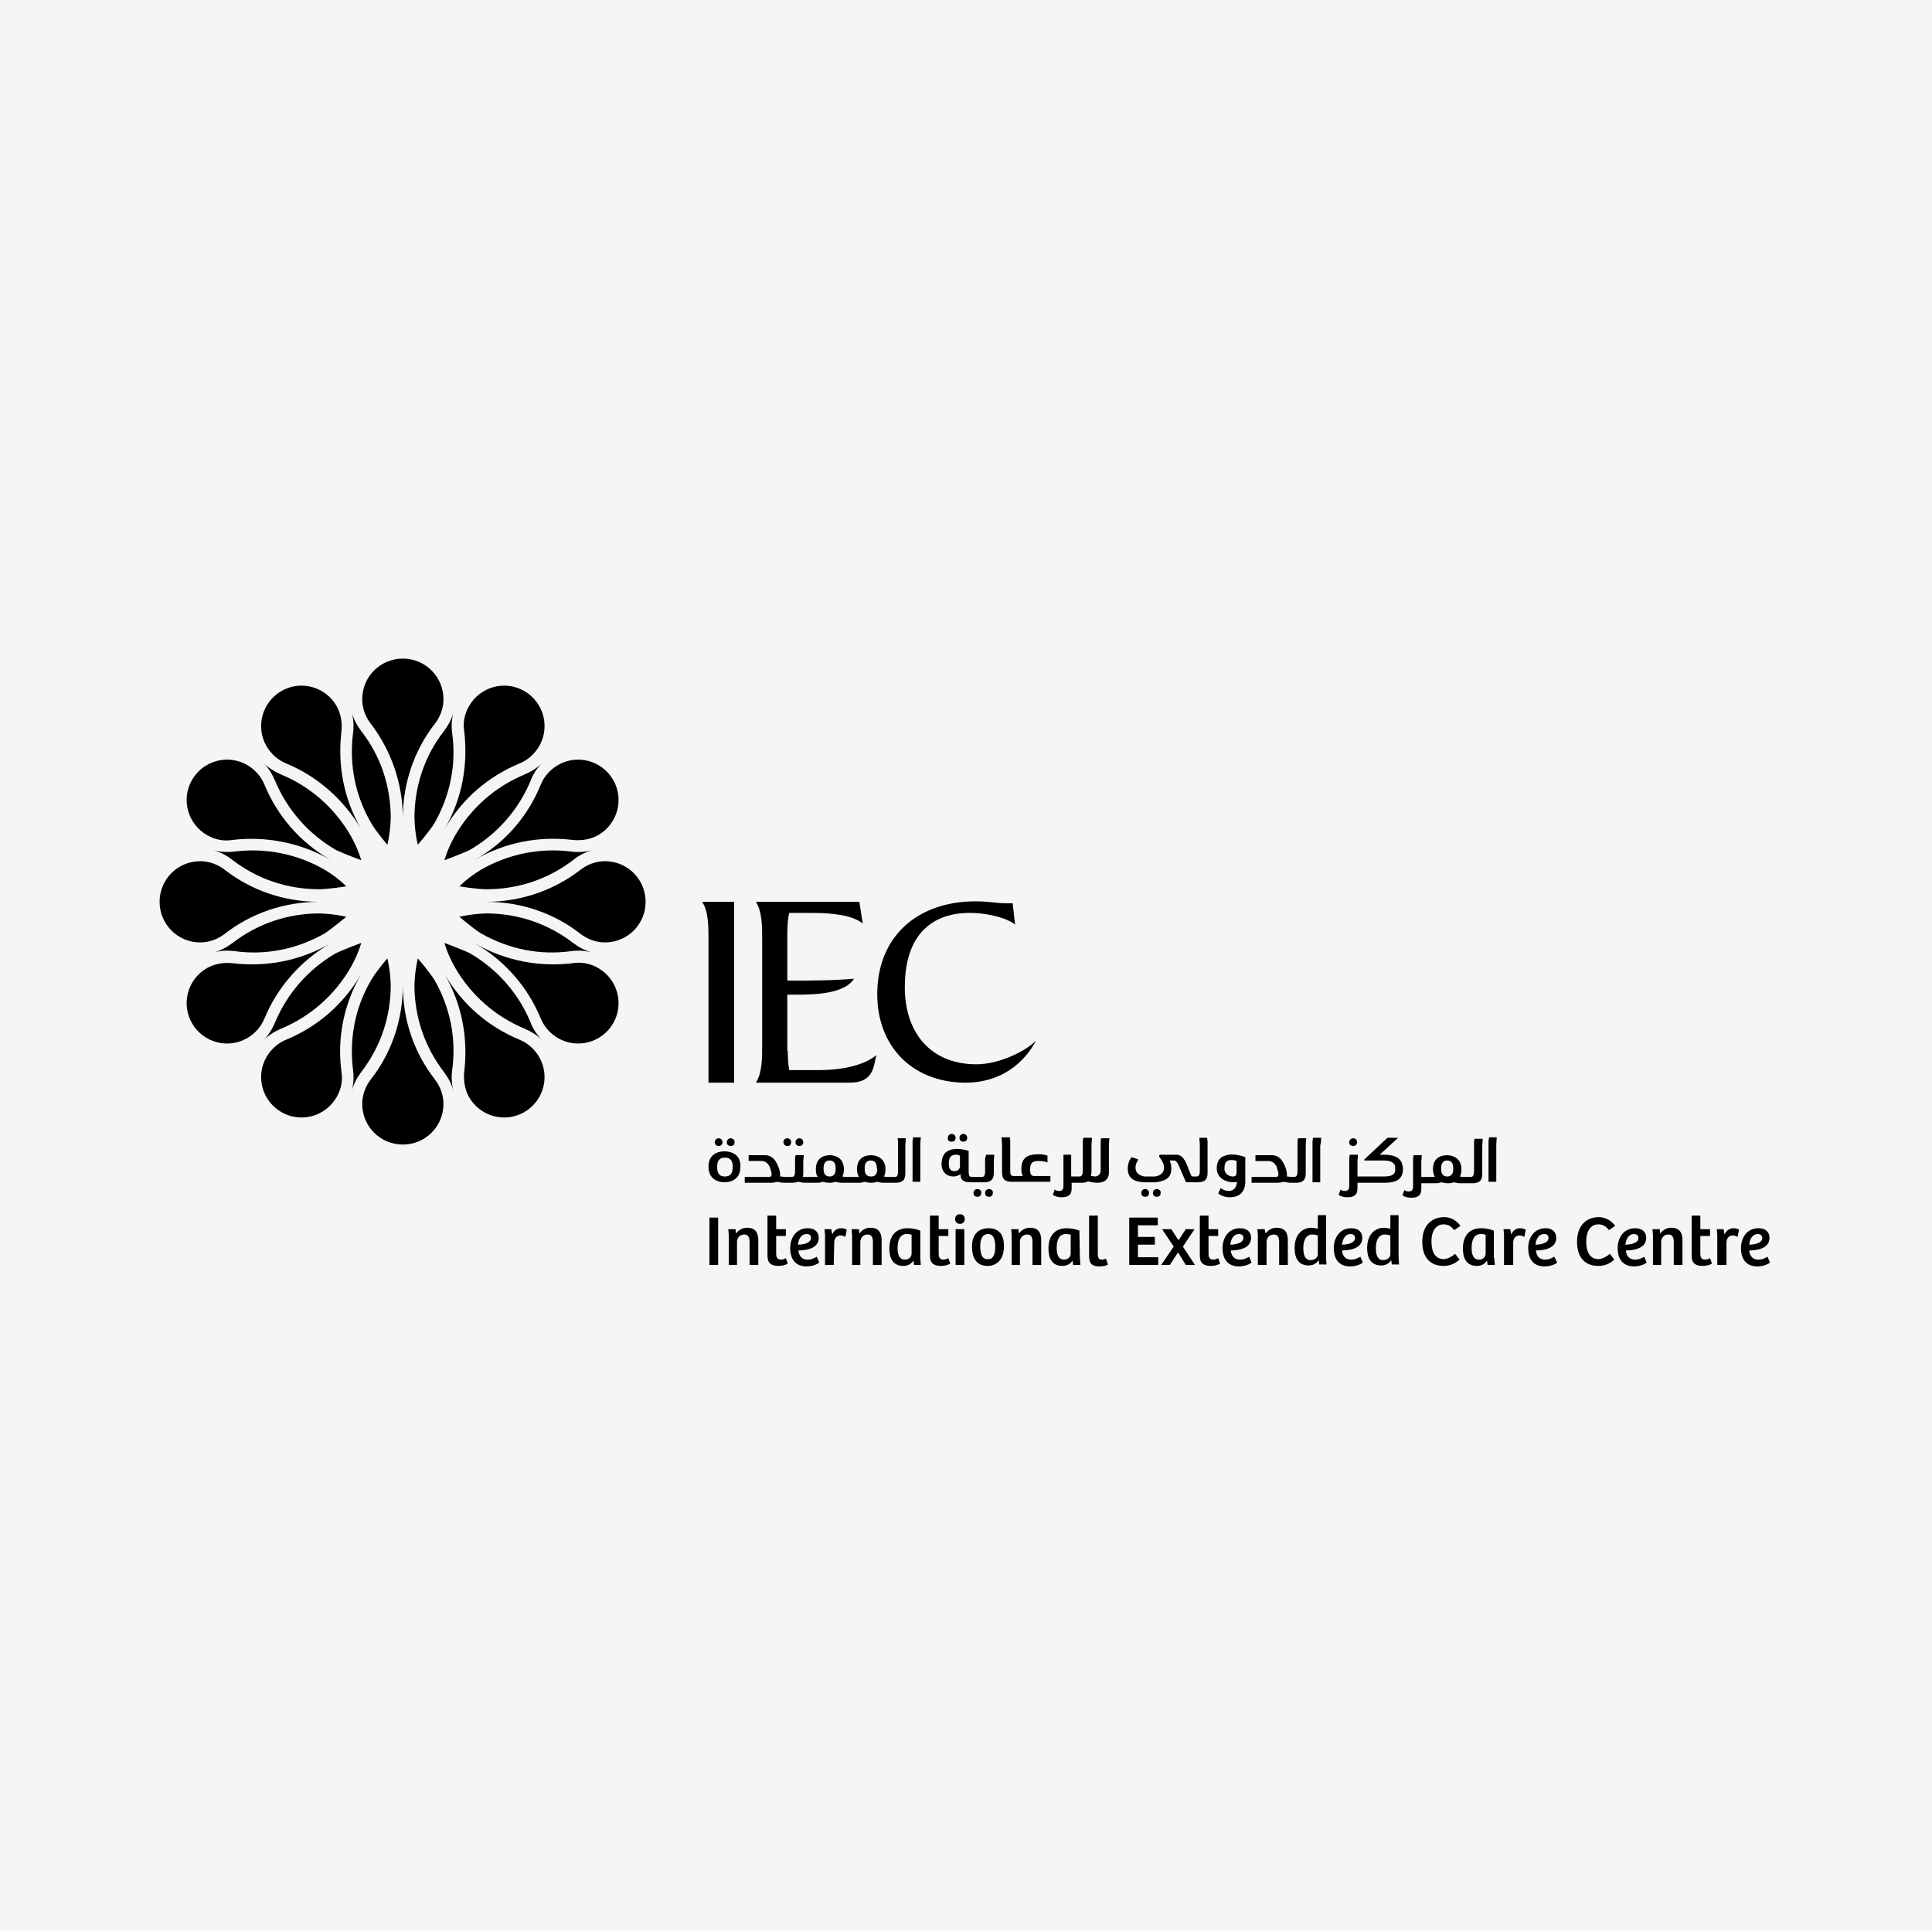 <?xml version="1.0" encoding="UTF-8"?>
<svg xmlns="http://www.w3.org/2000/svg" xmlns:xlink="http://www.w3.org/1999/xlink" version="1.1" id="Ebene_1" x="0px" y="0px" viewBox="0 0 399.5 399.3" style="enable-background:new 0 0 399.5 399.3;" xml:space="preserve">
<style type="text/css">
	.st0{fill:#F5F5F5;}
</style>
<rect class="st0" width="399.5" height="399.3"></rect>
<g>
	<g>
		<path d="M162.9,217.3c0,2.7,0.3,4,0.3,4h6.4c3.6,0,8.8-0.7,11.6-3.1c0,0-0.3,1.5-0.4,1.9c-0.8,3.7-3.5,3.8-5.6,3.8h-18.9    c1.3-2,1.3-5.1,1.3-7.7v-22c0-2.6,0-5.7-1.3-7.7h21.4l0.7,4.5c-2.1-1.8-6.7-2.2-10.1-2.2h-5.1c0,0-0.4,1.2-0.4,4.6v9.4    c4.5,0,9.3,0,13.8-0.4c-2.1,3.3-8.7,3.3-12.3,3.3h-1.5v11.6"></path>
		<path d="M209.9,191.2c-1.3-1.1-4.9-2.3-8.8-2.4c-6.5-0.2-14,2.7-14,15.4c0,9.2,5.2,15.9,14.8,15.9c5,0,10.6-3,12.3-4.9    c0,0-3.9,8.9-14.9,8.7c-10.7-0.2-17.9-7.5-17.9-18.3c0-12,8.4-19.2,20.3-19.2c3.4,0,4.2,0.5,7.7,0.4L209.9,191.2"></path>
		<path d="M151.8,223.9h-5.3v-29.7c0-2.6,0-5.7-1.3-7.7h6.6V223.9"></path>
		<path d="M286.1,238.8h-0.8l3.8-3.5h-2.2l-4.8,4.5v0.1c0,0.1,0.1,0.1,0.1,0.1h4c1.1,0,2.3,0.3,2.3,1.5v0.4c0,1.2-1.1,1.4-2.3,1.4    H286l0,0h-5.3v-3.2l0.1-1.3h-1.7l-0.1,0.7v5.7c0,0.8-0.3,1.1-0.9,1.1c-0.4,0-0.7-0.1-0.9-0.3l-0.4,1.1c0.4,0.3,1.1,0.5,1.8,0.5    c2.2,0,2.1-1.3,2.1-2.3v-0.7h5.4c1.6,0,4-0.1,4-2.8C290.1,239,287.6,238.8,286.1,238.8 M279.8,237c0.5,0,0.8-0.3,0.8-0.8    s-0.3-0.8-0.8-0.8s-0.8,0.4-0.8,0.8C278.9,236.6,279.3,237,279.8,237 M307.9,235.3l-0.1,0.7v8.4h1.6v-7.8l0.1-1.4h-1.6V235.3z     M304.8,236.1v6.1c0,0.8-0.2,1.2-0.7,1.2l0,0h-1.2c-0.3,0-0.7,0-1-0.1c0.2-0.4,0.3-0.9,0.3-1.5c0-2.2-1.7-2.9-3-2.9    s-2.9,0.6-2.9,2.9c0,0.7,0.2,1.2,0.4,1.6c-0.2,0-0.3,0-0.5,0h-2.3v-3.2l0.1-1.3h-1.7l-0.1,0.7v5.7c0,0.8-0.3,1.1-0.9,1.1    c-0.4,0-0.7-0.1-0.9-0.3l-0.4,1.1c0.4,0.3,1.1,0.5,1.8,0.5c2.2,0,2.1-1.3,2.1-2.3v-0.7h2.8c0.4,0,0.9,0,1.3-0.2    c0.4,0.1,0.9,0.2,1.3,0.2s0.9,0,1.3-0.2c0.4,0.1,0.9,0.2,1.3,0.2h2.6c1.9,0,2-1.1,2-2.1v-5.7l0,0l0.1-1.4h-1.7L304.8,236.1z     M300.5,241.8c0,0.9-0.4,1.5-1.2,1.5h-0.1c-0.8,0-1.2-0.6-1.2-1.5v-0.3c0-0.9,0.4-1.5,1.2-1.5h0.1c0.8,0,1.2,0.6,1.2,1.5V241.8z"></path>
		<path d="M248,235.3l0.1,1.4l0,0v5.4c0,0.9-0.2,1.2-0.7,1.2h-0.8c-0.1,0-0.2-0.1-0.3-0.2l-0.9-2.3c-0.5-1.2-1.2-2.1-2.3-2H240    c-0.2,0-0.3,0.1-0.3,0.3v0.1c0.2,0.3,0.4,0.6,0.4,0.6c0.2,0.3,0.6,0.9,0.6,1.7c0,1.2-1,1.7-1.9,1.8l0,0h-2.1l0,0    c-0.9-0.1-1.9-0.6-1.9-1.8c0-0.8,0.4-1.4,0.6-1.7l-1.4-0.5c-0.2,0.2-0.8,1.1-0.8,2.4c0,2.1,1.5,2.7,3.3,2.8h2.4    c1.8-0.2,3.3-0.7,3.3-2.8c0-0.6-0.1-1.2-0.3-1.6l0,0c0,0,0-0.1,0.1-0.1h0.8c0.5,0,0.8,0.7,1.1,1.4l1.3,3c0.1,0.1,0.1,0.1,0.3,0.1    h2.2l0,0c1.9,0,2-1.1,2-2.1v-6.3l-0.1-0.8L248,235.3"></path>
		<path d="M236.8,245.9c-0.5,0-0.8,0.4-0.8,0.8c0,0.5,0.3,0.8,0.8,0.8s0.8-0.3,0.8-0.8C237.6,246.3,237.3,245.9,236.8,245.9"></path>
		<path d="M239.2,245.9c-0.5,0-0.8,0.4-0.8,0.8c0,0.5,0.3,0.8,0.8,0.8s0.8-0.3,0.8-0.8C240.1,246.3,239.7,245.9,239.2,245.9"></path>
		<polygon points="271.5,235.3 271.4,236.1 271.4,244.5 273,244.5 273,236.7 273.1,236.7 273.2,235.3   "></polygon>
		<path d="M268.3,236.1v6.1c0,0.8-0.2,1.2-0.7,1.2l0,0h-0.5c-0.3,0-0.7-0.1-1-0.1c0.1-0.8-0.2-1.6-0.2-1.6c-0.5-1.5-1.3-2.8-2.9-2.8    h-3.4v1.2h2.7c0.8,0,1.6,0.6,1.8,1.6c0.2,0.7,0.6,1.7-0.3,1.7h-5v1.2h5.4c0.4,0,0.9-0.1,1.3-0.2c0.4,0.1,0.9,0.2,1.3,0.2h1.2    c1.9,0,2-1.1,2-2.1v-5.7l0,0l0.1-1.4h-1.7L268.3,236.1"></path>
		<path d="M255.5,238.8c0,0-1.2-0.2-2.2,0.2l0,0c-0.1,0-0.1,0.1-0.2,0.1H253c-0.1,0-0.1,0.1-0.2,0.1h-0.1l-0.1,0.1l-0.1,0.1l0,0l0,0    c-0.5,0.4-0.9,1.1-0.9,2.2c0,2.2,2.1,2.9,3.4,2.9c0.3,0,0.6,0,0.8-0.1v0.1c-0.1,0.9-0.6,1.8-1.7,1.8c-0.8,0-1.4-0.4-1.7-0.6    l-0.5,1.1c0.2,0.2,1.1,0.8,2.4,0.8c2.1,0,3.1-1.2,3.2-3v-5.3C257,239.1,256.2,238.9,255.5,238.8 M255,243.3h-0.1    c-0.8,0-1.7-0.6-1.7-1.5v-0.3c0-0.7,0.2-1.3,0.8-1.5c0.2-0.1,0.5-0.1,0.7-0.1c0.4,0,0.8,0.1,1,0.2l0,0v1.6    C255.7,242.7,255.8,243.3,255,243.3"></path>
		<path d="M196.8,236.1c0.5,0,0.8-0.3,0.8-0.8c0-0.4-0.3-0.8-0.8-0.8s-0.8,0.4-0.8,0.8C195.9,235.8,196.2,236.1,196.8,236.1     M204.5,245.9c-0.5,0-0.8,0.4-0.8,0.8c0,0.5,0.3,0.8,0.8,0.8s0.8-0.3,0.8-0.8C205.4,246.3,205,245.9,204.5,245.9 M202.1,245.9    c-0.5,0-0.8,0.4-0.8,0.8c0,0.5,0.3,0.8,0.8,0.8s0.8-0.3,0.8-0.8C203,246.3,202.6,245.9,202.1,245.9 M199.2,236.1    c0.5,0,0.8-0.3,0.8-0.8c0-0.4-0.3-0.8-0.8-0.8s-0.8,0.4-0.8,0.8C198.4,235.8,198.7,236.1,199.2,236.1 M227.7,235.3l-0.1,0.7v6    c0,0.9-0.6,1.3-1.2,1.3c-0.2,0-0.5-0.1-0.8-0.1c0-0.3,0.1-0.5,0.1-0.8v-5.7l0.1-1.4H224l-0.1,0.7v6.1c0,0.8-0.2,1.2-0.7,1.2h-1.7    v-4.5h-1.6v6.4c0,0.8-0.3,1.1-0.9,1.1c-0.4,0-0.7-0.1-0.9-0.3l-0.4,1.1c0.4,0.3,1.1,0.5,1.8,0.5c2.2,0,2.1-1.3,2.1-2.3v-0.7h2.1    c0.6,0,1-0.1,1.3-0.3c0.5,0.2,1.4,0.3,1.9,0.3c1.9,0,2.4-1.1,2.4-2.1v-5.7l0.1-1.4h-1.7V235.3z M213,241.9c0-1.2,0.3-1.8,1.7-1.8    c0.9,0,1.4,0.1,1.9,0.3V239c-0.6-0.2-1-0.3-1.8-0.3c-2.6,0-3.6,0.9-3.6,3.1c0,0.6,0.1,1,0.3,1.4h-1.9c-0.6,0-0.7-0.3-0.7-1.2v-6.1    l-0.1-0.7h-1.7l0.1,1.4l0,0v5.7c0,1,0.1,2.1,2,2.1h4.3l0,0c0.1,0,0.2,0,0.2,0h3.5v-1.2h-3.1C213.2,243.3,213,242.8,213,241.9     M203.7,239.6v2.6c0,0.9-0.2,1.2-0.7,1.2h-2l0,0c-0.6,0-0.7-0.3-0.7-1.2V238c-0.9-0.3-1.9-0.4-2.3-0.4c-2.2,0-3.3,1-3.3,3.2    c0,1.2,0.7,2.5,2.5,2.5c0.5,0,1.1-0.2,1.4-0.5c0,0.9,0.3,1.7,2,1.7l0,0h2.9c1.9,0,2-1.1,2-2.1v-2.2l0,0l0.1-1.4h-1.7L203.7,239.6z     M198.5,239.1v2.1c0,0.5-0.4,1-1.1,1c-1,0-1.2-0.6-1.2-1.6c0-1.2,0.4-1.8,1.5-1.8c0.3,0,0.6,0.1,0.8,0.2V239.1z"></path>
		<path d="M149.8,238.1c-1.5,0-3.3,0.7-3.3,3.2s1.9,3.2,3.3,3.2c1.5,0,3.3-0.7,3.3-3.2C153.2,238.8,151.3,238.1,149.8,238.1     M151.5,241.5c0,1.1-0.5,1.8-1.5,1.8h-0.2c-1.1,0-1.5-0.8-1.5-1.8v-0.3c0-1.1,0.5-1.8,1.5-1.8h0.2c1.1,0,1.5,0.8,1.5,1.8V241.5z     M188.8,235.3l-0.1,0.7v8.4h1.6v-7.8l0,0l0.1-1.4h-1.6V235.3z M148.6,237c0.5,0,0.8-0.3,0.8-0.8c0-0.4-0.3-0.8-0.8-0.8    s-0.8,0.4-0.8,0.8S148.1,237,148.6,237 M165.3,237c0.5,0,0.8-0.3,0.8-0.8c0-0.4-0.3-0.8-0.8-0.8s-0.8,0.4-0.8,0.8    C164.4,236.6,164.8,237,165.3,237 M185.7,236.1v6.1c0,0.9-0.2,1.2-0.7,1.2h-1.2c-0.3,0-0.7,0-1-0.1c0.2-0.4,0.3-0.9,0.3-1.5    c0-2.2-1.7-2.9-3-2.9s-2.9,0.6-2.9,2.9c0,0.7,0.2,1.2,0.4,1.6c-0.2,0-0.3,0-0.5,0h-1.9c-0.3,0-0.7,0-1-0.1    c0.2-0.4,0.3-0.9,0.3-1.5c0-2.2-1.6-2.9-2.9-2.9s-2.9,0.6-2.9,2.9c0,0.7,0.1,1.2,0.4,1.6c-0.2,0-0.3,0-0.5,0H166    c0.1-0.3,0.1-0.6,0.1-0.9v-2.2l0,0l0.1-1.4h-1.7l-0.1,0.7v2.6c0,0.9-0.2,1.2-0.7,1.2l0,0h-1.3c-0.3,0-0.7-0.1-1.1-0.1    c0.1-0.8-0.2-1.6-0.2-1.6c-0.5-1.5-1.3-2.8-2.9-2.8h-3.4v1.2h2.7c0.8,0,1.5,0.6,1.8,1.6c0.2,0.7,0.6,1.7-0.3,1.7h-0.6l0,0H154v1.2    h5.5c0.4,0,0.9-0.1,1.3-0.2c0.4,0.1,0.9,0.2,1.3,0.2h1.8c0.4,0,0.8-0.1,1.2-0.2c0.4,0.1,0.9,0.2,1.3,0.2h2.4c0.4,0,0.9,0,1.3-0.2    c0.4,0.1,0.9,0.2,1.3,0.2c0.4,0,0.9,0,1.3-0.2c0.4,0.1,0.9,0.2,1.3,0.2h3.4c0.4,0,0.9,0,1.3-0.2c0.4,0.1,0.9,0.2,1.3,0.2    c0.4,0,0.9,0,1.3-0.2c0.4,0.1,0.9,0.2,1.3,0.2h2.6c1.9,0,2-1.1,2-2.1v-5.7l0,0l0.1-1.4h-1.7L185.7,236.1z M172.8,241.8    c0,0.9-0.4,1.5-1.2,1.5h-0.1c-0.8,0-1.2-0.6-1.2-1.5v-0.3c0-0.9,0.4-1.5,1.2-1.5h0.1c0.8,0,1.2,0.6,1.2,1.5V241.8z M181.4,241.8    c0,0.9-0.4,1.5-1.2,1.5H180c-0.8,0-1.2-0.6-1.2-1.5v-0.3c0-0.9,0.4-1.5,1.2-1.5h0.1c0.8,0,1.2,0.6,1.2,1.5L181.4,241.8    L181.4,241.8z M151.1,237c0.5,0,0.8-0.3,0.8-0.8c0-0.4-0.3-0.8-0.8-0.8s-0.8,0.4-0.8,0.8C150.2,236.6,150.6,237,151.1,237     M162.8,237c0.5,0,0.8-0.3,0.8-0.8c0-0.4-0.3-0.8-0.8-0.8s-0.8,0.4-0.8,0.8S162.3,237,162.8,237"></path>
		<path d="M86.4,174.7c0,0-0.6-2.2-0.7-5.5c0-6.6,2.1-12.9,6.1-18c0.9-1.2,1.6-2.5,2-4c-0.4,1.4-0.5,2.9-0.3,4.4    c0.9,6.5-0.4,12.9-3.7,18.7C88.8,171.9,86.4,174.7,86.4,174.7"></path>
		<path d="M95,189.6c0,0,2.3-0.6,5.5-0.7c6.6,0,12.8,2.1,18,6.1c1.2,0.9,2.5,1.6,4,2c-1.4-0.4-2.9-0.5-4.4-0.3    c-6.5,0.9-12.9-0.4-18.7-3.7C97.8,192,95,189.6,95,189.6"></path>
		<path d="M91.9,177.9c0,0,0.6-2.3,2.2-5.1c3.3-5.7,8.3-10.1,14.3-12.6c1.4-0.6,2.7-1.4,3.7-2.4c-1,1-1.9,2.3-2.4,3.7    c-2.5,6-6.9,11-12.6,14.3C95.4,176.6,91.9,177.9,91.9,177.9"></path>
		<path d="M95,183.3c0,0,1.6-1.7,4.4-3.4c5.7-3.3,12.2-4.6,18.7-3.8c1.5,0.2,3,0.1,4.4-0.3c-1.4,0.4-2.8,1.1-3.9,2    c-5.2,4-11.4,6.1-18,6.1C98.6,183.9,95,183.3,95,183.3"></path>
		<path d="M86.4,198.2c0,0-0.6,2.3-0.7,5.5c0,6.6,2.1,12.8,6.1,18c0.9,1.2,1.6,2.5,2,4c-0.4-1.4-0.5-2.9-0.3-4.4    c0.9-6.5-0.4-13-3.7-18.7C88.8,201,86.4,198.2,86.4,198.2"></path>
		<path d="M91.9,195c0,0,0.6,2.3,2.2,5.1c3.3,5.7,8.3,10.1,14.3,12.6c1.4,0.6,2.7,1.4,3.7,2.4c-1-1-1.9-2.3-2.4-3.7    c-2.5-6-6.9-11-12.6-14.3C95.4,196.3,91.9,195,91.9,195"></path>
		<path d="M80.1,174.7c0,0,0.6-2.2,0.7-5.5c0-6.6-2.1-12.9-6.1-18c-0.9-1.2-1.6-2.5-2-4c0.4,1.4,0.5,2.9,0.3,4.4    c-0.8,6.5,0.4,12.9,3.8,18.7C77.7,171.9,80.1,174.7,80.1,174.7"></path>
		<path d="M71.6,189.6c0,0-2.3-0.6-5.5-0.7c-6.6,0-12.8,2.1-18,6.1c-1.2,0.9-2.5,1.6-4,2c1.4-0.4,2.9-0.5,4.4-0.3    c6.5,0.9,12.9-0.4,18.7-3.7C68.7,192,71.6,189.6,71.6,189.6"></path>
		<path d="M74.7,177.9c0,0-0.6-2.3-2.2-5.1c-3.3-5.7-8.3-10.1-14.3-12.6c-1.4-0.6-2.7-1.4-3.7-2.4c1,1,1.8,2.3,2.4,3.7    c2.5,6,6.9,11,12.6,14.3C71.2,176.6,74.7,177.9,74.7,177.9"></path>
		<path d="M71.6,183.3c0,0-1.6-1.7-4.4-3.4c-5.7-3.3-12.2-4.6-18.7-3.8c-1.5,0.2-3,0.1-4.4-0.3c1.4,0.4,2.8,1.1,3.9,2    c5.2,4,11.4,6.1,18,6.1C67.9,183.9,71.6,183.3,71.6,183.3"></path>
		<path d="M80.1,198.2c0,0,0.6,2.3,0.7,5.5c0,6.6-2.1,12.8-6.1,18c-0.9,1.2-1.6,2.5-2,4c0.4-1.4,0.5-2.9,0.3-4.4    c-0.8-6.5,0.4-13,3.8-18.7C77.7,201,80.1,198.2,80.1,198.2"></path>
		<path d="M74.7,195c0,0-0.6,2.3-2.2,5.1c-3.3,5.7-8.3,10.1-14.3,12.6c-1.4,0.6-2.7,1.4-3.7,2.4c1-1,1.8-2.3,2.4-3.7    c2.5-6,6.9-11,12.6-14.3C71.2,196.3,74.7,195,74.7,195"></path>
		<path d="M83.3,169.2c0-7.3,2.4-14.1,6.6-19.5c1.1-1.4,1.8-3.2,1.8-5.1c0-4.6-3.7-8.4-8.4-8.4c-4.6,0-8.4,3.7-8.4,8.4    c0,1.9,0.7,3.7,1.8,5.1C80.8,155.1,83.3,161.9,83.3,169.2"></path>
		<path d="M74.7,171.5c-3.7-6.4-4.9-13.4-4.1-20.2c0.2-1.8-0.1-3.7-1-5.3c-2.3-4-7.4-5.4-11.4-3.1s-5.4,7.4-3.1,11.4    c1,1.7,2.4,2.9,4.1,3.6C65.5,160.5,71,165.2,74.7,171.5"></path>
		<path d="M68.3,177.8c-6.4-3.7-11-9.2-13.6-15.5c-0.7-1.7-1.9-3.1-3.6-4.1c-4-2.3-9.1-0.9-11.4,3.1c-2.3,4-0.9,9.1,3.1,11.4    c1.7,1,3.6,1.3,5.3,1C54.9,172.9,62,174.2,68.3,177.8"></path>
		<path d="M66,186.5c-7.3,0-14.1-2.4-19.5-6.6c-1.4-1.1-3.2-1.8-5.1-1.8c-4.6,0-8.4,3.7-8.4,8.4c0,4.6,3.7,8.4,8.4,8.4    c1.9,0,3.7-0.7,5.1-1.8C51.9,188.9,58.7,186.5,66,186.5"></path>
		<path d="M68.3,195.1c-6.4,3.7-13.4,4.9-20.2,4.1c-1.8-0.2-3.7,0.1-5.3,1c-4,2.3-5.4,7.4-3.1,11.4c2.3,4,7.4,5.4,11.4,3.1    c1.7-1,2.9-2.4,3.6-4.1C57.3,204.3,62,198.8,68.3,195.1"></path>
		<path d="M74.7,201.4c-3.7,6.4-9.2,11-15.5,13.6c-1.7,0.7-3.1,1.9-4.1,3.6c-2.3,4-0.9,9.1,3.1,11.4c4,2.3,9.1,0.9,11.4-3.1    c1-1.7,1.3-3.6,1-5.3C69.7,214.8,71,207.8,74.7,201.4"></path>
		<path d="M83.3,203.7c0,7.4-2.4,14.1-6.6,19.5c-1.1,1.4-1.8,3.2-1.8,5.1c0,4.6,3.7,8.4,8.4,8.4c4.6,0,8.4-3.7,8.4-8.4    c0-1.9-0.7-3.7-1.8-5.1C85.7,217.8,83.3,211.1,83.3,203.7"></path>
		<path d="M91.9,201.4c3.7,6.4,4.9,13.4,4.1,20.2c-0.2,1.8,0.1,3.7,1,5.3c2.3,4,7.4,5.4,11.4,3.1c4-2.3,5.4-7.4,3.1-11.4    c-1-1.7-2.4-2.9-4.1-3.6C101.1,212.4,95.6,207.8,91.9,201.4"></path>
		<path d="M98.2,195.1c6.4,3.7,11,9.2,13.6,15.5c0.7,1.7,1.9,3.1,3.6,4.1c4,2.3,9.1,0.9,11.4-3.1c2.3-4,0.9-9.1-3.1-11.4    c-1.7-1-3.6-1.3-5.3-1C111.7,200,104.6,198.8,98.2,195.1"></path>
		<path d="M100.5,186.5c7.4,0,14.1,2.4,19.5,6.6c1.4,1.1,3.2,1.8,5.1,1.8c4.6,0,8.4-3.7,8.4-8.4c0-4.6-3.7-8.4-8.4-8.4    c-1.9,0-3.7,0.7-5.1,1.8C114.7,184,107.9,186.5,100.5,186.5"></path>
		<path d="M98.2,177.8c6.4-3.7,13.4-4.9,20.2-4.1c1.8,0.2,3.7-0.1,5.3-1c4-2.3,5.4-7.4,3.1-11.4c-2.3-4-7.4-5.4-11.4-3.1    c-1.7,1-2.9,2.4-3.6,4.1C109.2,168.7,104.6,174.2,98.2,177.8"></path>
		<path d="M91.9,171.5c3.7-6.4,9.2-11,15.5-13.6c1.7-0.7,3.1-1.9,4.1-3.6c2.3-4,0.9-9.1-3.1-11.4c-4-2.3-9.1-0.9-11.4,3.1    c-1,1.7-1.3,3.6-1,5.3C96.8,158.1,95.6,165.2,91.9,171.5"></path>
	</g>
	<g>
		<rect x="146.7" y="251.8" width="1.8" height="9.8"></rect>
		<path d="M150.7,261.6v-6.1l-0.1-1.3h1.5l0.1,0.9c0.5-0.7,1.3-1.2,2.3-1.2c1.5,0,2.3,0.8,2.3,2.6v5.1H155v-4.7    c0-0.9-0.2-1.6-1.1-1.6c-0.9,0-1.5,0.7-1.5,1.5v4.8L150.7,261.6"></path>
		<path d="M160.5,251.4v2.8h2v1.4h-2v3.7c0,0.9,0.4,1.2,1,1.2c0.4,0,0.8-0.2,1-0.3l0.4,1.1c-0.4,0.3-1.2,0.5-1.9,0.5    c-2.3,0-2.3-1.4-2.3-2.4v-8L160.5,251.4"></path>
		<path d="M169.3,256c0,2.3-2.8,2.6-4.2,2.6c0.1,1,0.6,1.9,1.9,1.9c0.9,0,1.5-0.4,1.9-0.6l0.5,1.2c-0.2,0.2-1.2,0.8-2.6,0.8    c-2.4,0-3.4-1.6-3.4-3.8c0-2.2,1.3-4.1,3.6-4.1C168.4,254,169.3,254.7,169.3,256 M166.8,255.2c-1.2,0-1.7,1.2-1.8,2.2    c0.8,0,2.7-0.2,2.7-1.4C167.7,255.5,167.4,255.2,166.8,255.2"></path>
		<path d="M172.4,261.6h-1.8v-6.2l-0.1-1.2h1.4l0.2,1.1c0.3-0.8,1-1.3,1.8-1.3c0.4,0,0.9,0.1,1.2,0.3l-0.3,1.5    c-0.3-0.2-0.7-0.3-1-0.3c-0.8,0-1.3,0.6-1.3,1.5L172.4,261.6"></path>
		<path d="M176.2,261.6v-6.1l-0.1-1.3h1.5l0.1,0.9c0.5-0.7,1.3-1.2,2.3-1.2c1.5,0,2.3,0.8,2.3,2.6v5.1h-1.8v-4.7    c0-0.9-0.2-1.6-1.1-1.6c-0.9,0-1.5,0.7-1.5,1.5v4.8L176.2,261.6"></path>
		<path d="M190.3,260.2l0.1,1.4H189l-0.1-0.8h-0.1c-0.5,0.7-1.2,1-2,1c-2.1,0-2.9-1.5-2.9-3.6c0-2.6,1.3-4.2,3.8-4.2    c0.5,0,1.6,0.1,2.6,0.5V260.2 M188.6,255.4c-0.2-0.1-0.6-0.2-1.1-0.2c-1.4,0-1.9,1.3-1.9,2.9c0,1.2,0.3,2.4,1.5,2.4    c0.9,0,1.4-0.6,1.4-1.3v-3.8H188.6z"></path>
		<path d="M194.1,251.4v2.8h2v1.4h-2v3.7c0,0.9,0.4,1.2,1,1.2c0.4,0,0.8-0.2,1-0.3l0.4,1.1c-0.4,0.3-1.2,0.5-1.9,0.5    c-2.3,0-2.3-1.4-2.3-2.4v-8L194.1,251.4"></path>
		<path d="M198.5,251.1c0.6,0,1,0.4,1,1s-0.4,1-1,1s-1-0.4-1-1S197.9,251.1,198.5,251.1 M199.4,261.6h-1.8v-7.4h1.8V261.6z"></path>
		<path d="M204.4,254c1.1,0,3.2,0.3,3.2,3.7c0,2.8-1.5,4.1-3.4,4.1c-2,0-3.2-1.3-3.2-3.9C200.9,254.8,202.9,254,204.4,254     M205.8,257.9c0-1.7-0.4-2.7-1.5-2.7s-1.6,1-1.6,2.4s0.2,2.8,1.5,2.8C205.3,260.5,205.8,259.5,205.8,257.9"></path>
		<path d="M209.2,261.6v-6.1l-0.1-1.3h1.5l0.1,0.9c0.5-0.7,1.3-1.2,2.3-1.2c1.5,0,2.3,0.8,2.3,2.6v5.1h-1.8v-4.7    c0-0.9-0.2-1.6-1.1-1.6c-0.9,0-1.5,0.7-1.5,1.5v4.8L209.2,261.6"></path>
		<path d="M223.3,260.2l0.1,1.4h-1.5l-0.1-0.8h-0.1c-0.5,0.7-1.2,1-2,1c-2.1,0-2.9-1.5-2.9-3.6c0-2.6,1.3-4.2,3.8-4.2    c0.5,0,1.6,0.1,2.6,0.5L223.3,260.2 M221.5,255.4c-0.2-0.1-0.6-0.2-1.1-0.2c-1.4,0-1.9,1.3-1.9,2.9c0,1.2,0.3,2.4,1.5,2.4    c0.9,0,1.4-0.6,1.4-1.3v-3.8H221.5z"></path>
		<path d="M227,251.4v7.8c0,0.9,0.2,1.3,0.8,1.3c0.3,0,0.6-0.1,0.9-0.2l0.4,1.2c-0.4,0.3-1.1,0.4-1.8,0.4c-2,0-2.1-1.2-2.1-2.3v-8.2    L227,251.4"></path>
		<polygon points="233.5,251.8 239.4,251.8 239.4,253.4 235.3,253.4 235.3,255.8 238.8,255.8 238.8,257.4 235.3,257.4 235.3,260     239.5,260 239.5,261.6 233.5,261.6   "></polygon>
		<polygon points="247,254.2 244.6,257.8 247.1,261.6 245.2,261.6 243.6,259 241.9,261.6 240.1,261.6 242.7,257.8 240.3,254.2     242.2,254.2 243.7,256.5 245.2,254.2   "></polygon>
		<path d="M249.9,251.4v2.8h2v1.4h-2v3.7c0,0.9,0.4,1.2,1,1.2c0.4,0,0.8-0.2,1-0.3l0.4,1.1c-0.4,0.3-1.2,0.5-1.9,0.5    c-2.3,0-2.3-1.4-2.3-2.4v-8L249.9,251.4"></path>
		<path d="M258.7,256c0,2.3-2.8,2.6-4.2,2.6c0.1,1,0.6,1.9,1.9,1.9c0.9,0,1.5-0.4,1.9-0.6l0.5,1.2c-0.2,0.2-1.2,0.8-2.6,0.8    c-2.4,0-3.4-1.6-3.4-3.8c0-2.2,1.3-4.1,3.6-4.1C257.8,254,258.7,254.7,258.7,256 M256.2,255.2c-1.2,0-1.7,1.2-1.8,2.2    c0.8,0,2.7-0.2,2.7-1.4C257.1,255.5,256.8,255.2,256.2,255.2"></path>
		<path d="M260.1,261.6v-6.1l-0.1-1.3h1.5l0.2,0.9c0.5-0.7,1.3-1.2,2.3-1.2c1.5,0,2.3,0.8,2.3,2.6v5.1h-1.8v-4.7    c0-0.9-0.2-1.6-1.1-1.6s-1.5,0.7-1.5,1.5v4.8L260.1,261.6"></path>
		<path d="M272.5,254.1v-2.8h1.7v8.8l0.1,1.4h-1.5l-0.1-0.8h-0.1c-0.5,0.7-1.2,1-2,1c-2.3,0-2.9-1.8-2.9-3.6c0-2.5,1.3-4.2,3.6-4.2    C271.8,254,272.1,254,272.5,254.1 M272.5,255.5c-0.3-0.1-0.6-0.2-1.1-0.2c-1.4,0-1.9,1.3-1.9,2.8c0,1.3,0.3,2.5,1.5,2.5    c0.9,0,1.5-0.6,1.5-1.2V255.5z"></path>
		<path d="M281.7,256c0,2.3-2.8,2.6-4.2,2.6c0.1,1,0.6,1.9,1.9,1.9c0.9,0,1.5-0.4,1.9-0.6l0.5,1.2c-0.2,0.2-1.2,0.8-2.6,0.8    c-2.4,0-3.4-1.6-3.4-3.8c0-2.2,1.3-4.1,3.6-4.1C280.8,254,281.7,254.7,281.7,256 M279.3,255.2c-1.2,0-1.7,1.2-1.8,2.2    c0.8,0,2.7-0.2,2.7-1.4C280.2,255.5,279.8,255.2,279.3,255.2"></path>
		<path d="M287.5,254.1v-2.8h1.7v8.8l0.1,1.4h-1.5l-0.1-0.8h-0.1c-0.5,0.7-1.2,1-2,1c-2.3,0-2.9-1.8-2.9-3.6c0-2.5,1.3-4.2,3.6-4.2    C286.8,254,287.1,254,287.5,254.1 M287.5,255.5c-0.3-0.1-0.7-0.2-1.1-0.2c-1.4,0-1.9,1.3-1.9,2.8c0,1.3,0.3,2.5,1.5,2.5    c0.9,0,1.5-0.6,1.5-1.2V255.5z"></path>
		<path d="M300.9,259.3l0.9,1.2c-1,0.9-2.1,1.3-3.3,1.3c-2.7,0-4.4-1.7-4.4-5c0-3.8,2.4-5.1,4.5-5.1c1.2,0,2.4,0.5,3.4,1.8l-1.3,0.9    c-0.6-0.8-1.3-1.2-2.2-1.2c-1.5,0-2.5,1.3-2.5,3.5c0,2.3,0.8,3.7,2.6,3.7C299.4,260.3,300.2,259.9,300.9,259.3"></path>
		<path d="M309,260.2l0.1,1.4h-1.5l-0.1-0.8h-0.1c-0.5,0.7-1.2,1-2,1c-2.1,0-2.9-1.5-2.9-3.6c0-2.6,1.3-4.2,3.8-4.2    c0.5,0,1.6,0.1,2.6,0.5v5.7 M307.3,255.4c-0.2-0.1-0.6-0.2-1.1-0.2c-1.4,0-1.9,1.3-1.9,2.9c0,1.2,0.3,2.4,1.5,2.4    c0.9,0,1.4-0.6,1.4-1.3v-3.8H307.3z"></path>
		<path d="M312.8,261.6H311v-6.2l-0.1-1.2h1.4l0.2,1.1c0.3-0.8,1-1.3,1.8-1.3c0.4,0,0.9,0.1,1.2,0.3l-0.3,1.5    c-0.3-0.2-0.7-0.3-1-0.3c-0.8,0-1.3,0.6-1.3,1.5v4.6"></path>
		<path d="M321.8,256c0,2.3-2.8,2.6-4.2,2.6c0.1,1,0.6,1.9,1.9,1.9c0.9,0,1.5-0.4,1.9-0.6l0.6,1.2c-0.2,0.2-1.2,0.8-2.6,0.8    c-2.4,0-3.4-1.6-3.4-3.8c0-2.2,1.3-4.1,3.6-4.1C320.9,254,321.8,254.7,321.8,256 M319.3,255.2c-1.2,0-1.7,1.2-1.8,2.2    c0.8,0,2.7-0.2,2.7-1.4C320.2,255.5,319.9,255.2,319.3,255.2"></path>
		<path d="M332.9,259.3l0.9,1.2c-1,0.9-2.1,1.3-3.3,1.3c-2.7,0-4.4-1.7-4.4-5c0-3.8,2.4-5.1,4.5-5.1c1.1,0,2.4,0.5,3.4,1.8l-1.3,0.9    c-0.6-0.8-1.3-1.2-2.2-1.2c-1.5,0-2.5,1.3-2.5,3.5c0,2.3,0.8,3.7,2.6,3.7C331.4,260.3,332.2,259.9,332.9,259.3"></path>
		<path d="M340.4,256c0,2.3-2.8,2.6-4.2,2.6c0.1,1,0.6,1.9,1.9,1.9c0.9,0,1.5-0.4,1.9-0.6l0.5,1.2c-0.2,0.2-1.2,0.8-2.6,0.8    c-2.4,0-3.4-1.6-3.4-3.8c0-2.2,1.3-4.1,3.6-4.1C339.5,254,340.4,254.7,340.4,256 M337.9,255.2c-1.2,0-1.7,1.2-1.8,2.2    c0.8,0,2.7-0.2,2.7-1.4C338.8,255.5,338.4,255.2,337.9,255.2"></path>
		<path d="M341.8,261.6v-6.1l-0.1-1.3h1.5l0.1,0.9c0.5-0.7,1.3-1.2,2.3-1.2c1.5,0,2.3,0.8,2.3,2.6v5.1h-1.8v-4.7    c0-0.9-0.2-1.6-1.1-1.6s-1.5,0.7-1.5,1.5v4.8L341.8,261.6"></path>
		<path d="M351.6,251.4v2.8h2v1.4h-2v3.7c0,0.9,0.4,1.2,1,1.2c0.4,0,0.8-0.2,1-0.3l0.4,1.1c-0.4,0.3-1.2,0.5-1.9,0.5    c-2.3,0-2.3-1.4-2.3-2.4v-8L351.6,251.4"></path>
		<path d="M356.9,261.6h-1.8v-6.2l-0.1-1.2h1.4l0.2,1.1c0.3-0.8,1.1-1.3,1.8-1.3c0.4,0,0.9,0.1,1.2,0.3l-0.3,1.5    c-0.3-0.2-0.7-0.3-1-0.3c-0.8,0-1.3,0.6-1.3,1.5v4.6"></path>
		<path d="M365.9,256c0,2.3-2.8,2.6-4.2,2.6c0.1,1,0.6,1.9,1.9,1.9c0.9,0,1.5-0.4,1.9-0.6l0.5,1.2c-0.2,0.2-1.2,0.8-2.6,0.8    c-2.4,0-3.4-1.6-3.4-3.8c0-2.2,1.3-4.1,3.6-4.1C365,254,365.9,254.7,365.9,256 M363.5,255.2c-1.2,0-1.7,1.2-1.8,2.2    c0.8,0,2.7-0.2,2.7-1.4C364.4,255.5,364,255.2,363.5,255.2"></path>
	</g>
</g>
</svg>
